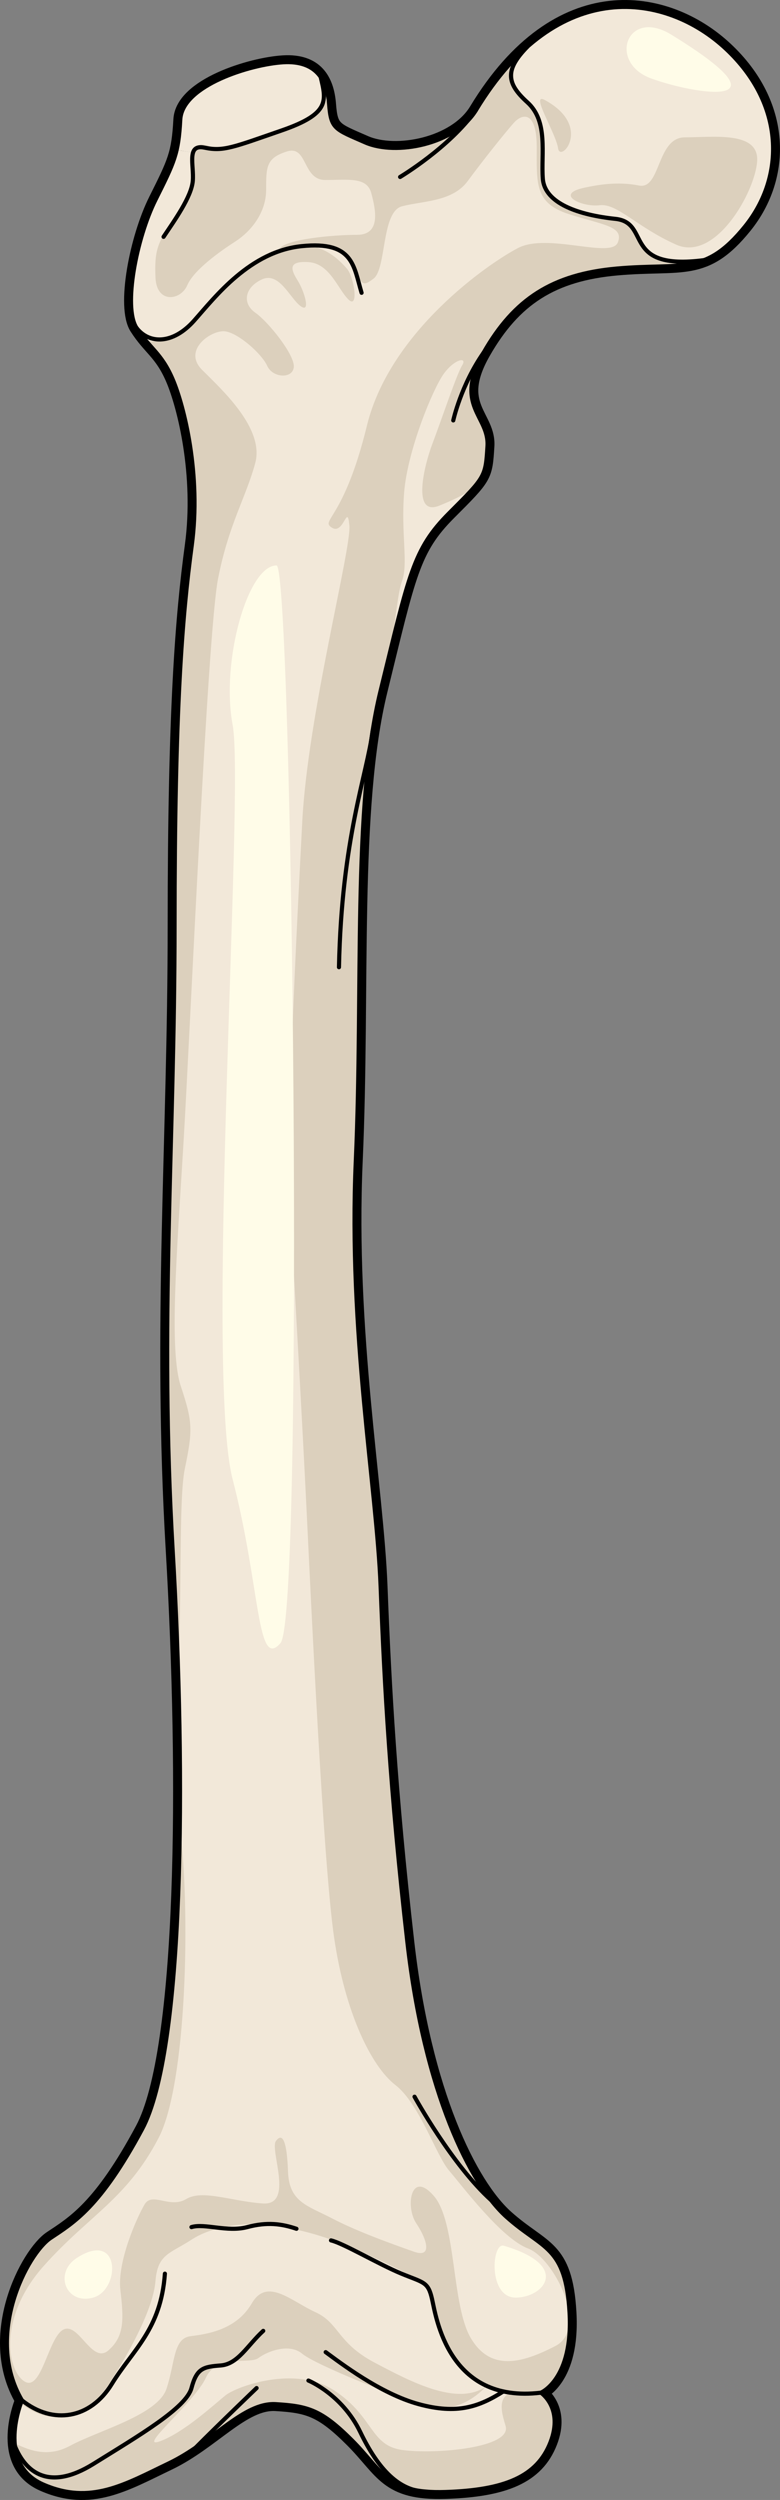 <?xml version="1.0" encoding="utf-8"?>
<!-- Generator: Adobe Illustrator 16.0.0, SVG Export Plug-In . SVG Version: 6.00 Build 0)  -->
<!DOCTYPE svg PUBLIC "-//W3C//DTD SVG 1.0//EN" "http://www.w3.org/TR/2001/REC-SVG-20010904/DTD/svg10.dtd">
<svg version="1.0" id="Layer_1" xmlns="http://www.w3.org/2000/svg" xmlns:xlink="http://www.w3.org/1999/xlink" x="0px" y="0px"
	 width="141.336px" height="452.499px" viewBox="0 0 141.336 452.499" enable-background="new 0 0 141.336 452.499"
	 xml:space="preserve">
<rect x="0" y="0" width="141.336" height="452.499" fill="#808080" stroke="none"/>
<g>
	<path fill="none" stroke="#000000" stroke-width="2.5" stroke-linecap="round" stroke-linejoin="round" stroke-miterlimit="10" d="
		M86.258,19.909c-3.779,6.238-14.52,8.299-20.053,5.879s-6.224-2.42-6.568-6.916c-0.346-4.494-2.42-7.951-8.299-7.605
		c-5.877,0.346-18.325,4.148-18.672,10.371c-0.346,6.225-1.035,7.607-4.492,14.521c-3.459,6.916-5.88,19.361-3.459,23.166
		c2.422,3.803,4.496,4.496,6.57,9.336c2.072,4.838,5.188,17.287,3.457,30.08c-1.729,12.791-3.112,29.389-3.112,68.803
		s-2.764,71.916-0.345,113.059c2.42,41.145,2.074,90.586-5.531,104.762c-7.607,14.176-12.447,16.943-16.595,19.709
		c-4.15,2.766-12.102,17.631-5.188,29.387c0,0-4.839,11.412,3.805,15.215c8.642,3.801,14.867,0,22.818-3.805
		c7.953-3.806,13.484-11.063,19.361-10.717c5.879,0.346,8.299,1.035,13.83,6.566c5.533,5.533,6.226,9.682,16.943,9.336
		c10.717-0.346,16.596-2.766,19.016-8.991c2.42-6.222-1.729-8.987-1.729-8.987s5.879-2.42,5.186-14.521
		c-0.691-12.102-4.84-11.409-11.41-17.287c-6.568-5.877-14.867-22.473-17.979-49.788c-3.113-27.313-4.15-46.334-4.842-64.312
		c-0.691-17.979-5.879-45.984-4.495-77.1c1.384-31.117-0.69-63.965,4.495-85.057c5.186-21.09,5.878-25.586,12.447-32.154
		c6.57-6.568,6.57-6.568,6.916-12.1c0.345-5.533-6.225-7.264-0.691-16.943c5.531-9.682,12.445-14.176,24.201-15.213
		s15.904,1.383,23.165-7.607c7.261-8.988,7.263-22.127-3.458-32.152C120.833-1.185,101.124-4.636,86.258,19.909z"/>
	<g>
		<path fill="#F2E8D9" d="M37.096,26.737c-1.301-0.273-1.877,0.115-2.123,0.881l-2.963-0.477c0.348-1.516,0.521-3.164,0.65-5.506
			c0.348-6.227,12.801-10.025,18.68-10.373c3.396-0.201,5.521,0.867,6.764,2.672c1.025,4.293,1.719,6.633-7.037,9.668
			C42.311,26.636,40.477,27.46,37.096,26.737z"/>
		<path fill="#F2E8D9" d="M131.557,8.837c10.721,10.025,10.707,23.174,3.453,32.16c-2.73,3.381-5.027,5.143-7.439,6.082
			c-15.041,1.951-9.507-6.775-16.066-7.469c-6.574-0.693-12.803-2.76-13.148-7.254c-0.346-4.492,1.041-10.373-2.789-13.84
			c-3.844-3.453-4.088-5.895,0-10.057C108.6-3.011,122.961,0.802,131.557,8.837z"/>
		<path fill="#F2E8D9" d="M98.01,433.075c0,0,4.16,2.773,1.732,8.985c-2.412,6.229-8.293,8.655-19.013,8.987
			c-2.327,0.074-4.19-0.057-5.722-0.375c-0.016,0-0.029,0-0.043-0.014c-5.49-1.156-6.863-4.623-11.184-8.943
			c-5.533-5.535-7.947-6.213-13.828-6.561c-4.607-0.273-9,4.119-14.505,7.861c-1.517,1.039-3.136,2.037-4.854,2.859
			c-7.945,3.801-14.174,7.6-22.812,3.801c-3.41-1.488-4.726-4.176-5.057-6.864v-0.015c-0.535-4.146,1.242-8.336,1.242-8.336
			c-6.906-11.76,1.039-26.627,5.188-29.387c4.16-2.773,8.986-5.533,16.599-19.707c7.6-14.174,7.946-63.615,5.533-104.765
			c-2.427-41.147,0.348-73.642,0.348-113.056s1.373-56.014,3.105-68.803c1.734-12.799-1.387-25.24-3.453-30.078
			c-2.08-4.842-4.146-5.535-6.574-9.35c-2.412-3.801,0-16.238,3.455-23.16c2.166-4.32,3.25-6.473,3.842-9.016l2.963,0.477
			c0.246-0.766,0.822-1.154,2.123-0.881c3.381,0.723,5.215-0.102,13.971-3.135c8.756-3.035,8.063-5.375,7.037-9.668
			c0.924,1.332,1.387,3.051,1.531,4.943c0.347,4.492,1.041,4.492,6.572,6.904c4.928,2.168,13.988,0.754,18.568-3.986
			c0.576-0.578,1.068-1.213,1.488-1.893c2.947-4.869,6.082-8.627,9.303-11.443c-4.088,4.162-3.844,6.604,0,10.057
			c3.83,3.467,2.443,9.348,2.789,13.84c0.346,4.494,6.574,6.561,13.148,7.254c6.56,0.693,1.025,9.42,16.066,7.469
			c-4.018,1.576-8.381,0.883-15.719,1.518c-11.762,1.039-18.684,5.533-24.217,15.215c-5.518,9.68,1.041,11.414,0.695,16.947
			c-0.348,5.533-0.348,5.533-6.908,12.092c-6.573,6.576-7.268,11.068-12.455,32.162c-0.592,2.398-1.082,4.941-1.486,7.629
			c-0.059,0.348-0.115,0.707-0.174,1.084c-3.049,20.818-1.617,49.226-2.831,76.344c-1.388,31.12,3.8,59.12,4.491,77.094
			c0.695,17.988,1.734,37.004,4.842,64.324c2.702,23.577,9.246,39.182,15.229,46.782c0.938,1.2,1.863,2.196,2.759,3.007
			c6.56,5.865,10.706,5.172,11.4,17.279C103.889,430.663,98.01,433.075,98.01,433.075z"/>
	</g>
	<path fill="#DCD0BD" d="M116.7,44.884c-2.383-5.758-5.559-5.162-7.742-5.758s-9.926-1.389-10.521-5.955s0.408-11.828-2.873-14.648
		c-2.295-1.973-3.361-4.705-1.766-8.41c-2.6,2.598-5.133,5.826-7.539,9.797c-3.779,6.238-14.52,8.299-20.053,5.879
		s-6.224-2.42-6.568-6.916c-0.035-0.443-0.091-0.871-0.16-1.291c-0.645,1.563-1.896,3.238-4.316,4.275
		c-5.559,2.381-12.307,5.16-14.291,5.359c-1.986,0.199-5.58-3.152-5.757,1.193c-0.179,4.342,0.213,6.551-3.368,11.115
		c-3.299,4.205-3.77,5.957-3.572,10.721s4.566,4.17,5.757,1.389c1.19-2.779,5.954-6.154,8.733-7.939s5.559-5.164,5.559-9.332
		s0-5.756,3.771-6.947c3.771-1.189,2.779,5.162,6.947,5.162c4.17,0,7.543-0.598,8.338,2.381s1.787,7.545-2.58,7.545
		s-13.102,0.795-14.094,2.58c0,0,9.527-2.979,12.307,1.588s2.384,5.559,4.766,3.771c2.381-1.787,1.39-12.107,5.16-13.102
		c3.771-0.992,9.131-0.793,11.91-4.564c2.78-3.771,6.75-8.736,8.338-10.521c1.588-1.787,4.17-2.186,4.17,4.367
		c0,6.551-0.396,10.125,5.756,12.109c6.154,1.984,10.123,2.184,8.934,5.162c-1.191,2.977-12.705-1.789-18.064,0.99
		c-5.361,2.781-23.229,15.09-27.396,32.16c-4.17,17.074-8.538,17.074-6.354,18.461c2.184,1.391,2.78-4.564,3.176-0.396
		c0.396,4.168-7.543,34.344-8.537,53.6c-0.992,19.256-2.979,56.377-2.184,70.271c0.795,13.896,2.184,38.312,2.977,54.589
		c0.793,16.279,2.977,63.326,4.961,77.023c1.986,13.695,6.75,23.422,11.117,26.797s7.346,12.705,9.728,15.484
		s9.526,12.309,14.292,14.094c4.764,1.787,11.117,14.492,4.963,17.668s-11.713,4.567-15.287-1.389
		c-3.571-5.957-2.578-21.043-6.748-25.807c-4.17-4.766-5.16,1.982-3.176,4.961c1.985,2.979,2.977,6.354-0.397,5.161
		c-3.374-1.19-10.124-3.569-14.69-5.955c-4.564-2.382-7.939-2.976-8.138-8.534s-0.993-7.148-2.185-5.559
		c-1.19,1.588,3.375,11.713-2.381,11.314c-5.757-0.396-10.916-2.58-13.895-0.793c-2.979,1.785-6.156-1.39-7.545,0.992
		c-1.391,2.383-4.963,10.322-4.367,15.484c0.596,5.16,0.793,8.338-2.184,10.918c-2.979,2.58-5.359-5.162-8.138-3.773
		c-2.779,1.391-3.971,11.516-7.146,9.33c-3.176-2.184-4.564-11.711,3.574-20.844c8.138-9.131,15.085-12.109,20.841-23.225
		c5.027-9.707,5.816-40.604,3.82-56.478c-0.279,24.791-2.217,46.337-6.826,54.925c-7.607,14.176-12.447,16.943-16.595,19.709
		c-4.15,2.766-12.102,17.631-5.188,29.387c0,0-0.086,0.205-0.209,0.555c2.109,1.615,4.594,2.771,7.133,2.322
		c6.749-1.192,8.537-5.361,10.521-8.537s6.352-10.916,6.748-15.879c0.398-4.965,2.582-4.965,6.552-7.545s9.982-3.197,14.491-2.58
		c4.51,0.615,8.934,1.59,15.285,4.367c6.353,2.779,12.309,5.756,13.498,7.344c1.191,1.59,0.991,10.719,7.344,15.484
		c4.219,3.164,8.693,3.693,12.738,3.059c0.572-0.27,5.783-3.053,5.129-14.494c-0.691-12.102-4.84-11.409-11.41-17.287
		c-6.568-5.877-14.867-22.473-17.979-49.788c-3.113-27.313-4.15-46.334-4.842-64.312c-0.691-17.979-5.879-45.984-4.495-77.1
		c1.384-31.117-0.69-63.965,4.495-85.057c0.807-3.281,1.506-6.16,2.133-8.709c0.543-4.6,1.074-9.342,1.725-11.074
		c1.193-3.176-0.197-8.537,0.398-16.08s5.16-18.66,7.146-21.439c1.984-2.777,4.365-3.174,3.373-1.586
		c-0.992,1.586-3.77,9.926-5.359,14.094c-1.588,4.168-3.771,13.299,1.191,11.314c2.178-0.871,4.158-1.799,6.02-2.98
		c2.404-2.707,2.488-3.848,2.736-7.793c0.345-5.533-6.225-7.264-0.691-16.943c5.531-9.682,12.445-14.176,24.201-15.213
		c5.596-0.494,9.461-0.213,12.766-0.744C120.997,47.89,117.667,47.224,116.7,44.884z"/>
	<path fill="#DCD0BD" d="M62.87,48.646c-11.559-13.486-25.285,9.391-31.305,12.279c-2.035,0.977-3.76,1.037-5.16,0.699
		c1.727,2.074,3.305,3.357,4.881,7.037c2.072,4.838,5.188,17.287,3.457,30.08c-1.729,12.791-3.112,29.389-3.112,68.803
		s-2.764,71.916-0.345,113.059c0.414,7.033,0.744,14.311,0.975,21.611c0.756-12.844,0.084-30.822,1.23-36.367
		c1.445-6.984,1.445-8.428-0.723-14.928c-2.166-6.502-0.721-24.082,0.482-44.068c1.203-19.983,4.334-92.227,6.26-102.098
		c1.926-9.873,5.057-14.689,6.742-20.951c1.688-6.26-6.02-13.244-9.631-16.855c-3.612-3.611,1.686-7.225,4.094-6.982
		c2.408,0.24,6.742,4.092,7.705,6.26c0.965,2.168,4.576,2.408,4.816,0.242c0.239-2.168-4.574-8.189-6.984-9.875
		c-2.407-1.686-1.925-4.574,1.205-6.02c3.129-1.443,5.057,3.371,6.984,4.816c1.926,1.445,0.723-2.646-0.482-4.576
		c-1.205-1.928-1.927-3.609,1.926-3.371c3.854,0.242,5.297,4.816,7.225,6.744S64.208,50.208,62.87,48.646z"/>
	<path fill="#DCD0BD" d="M105.877,33.976c2.26-0.482,5.947-1.189,9.91-0.396s3.172-8.721,8.324-8.721
		c5.153,0,13.479-1.189,13.082,4.361c-0.396,5.549-7.531,18.232-14.667,15.063s-10.702-7.531-13.874-7.135
		S100.329,35.165,105.877,33.976z"/>
	<path fill="#DCD0BD" d="M98.744,18.118c-2.806-1.529,1.981,5.945,2.378,8.721C101.518,29.616,107.465,22.876,98.744,18.118z"/>
	<path fill="#DCD0BD" d="M74.965,450.659c0.014,0.014,0.027,0.014,0.043,0.014c1.531,0.318,3.395,0.449,5.722,0.375
		c10.72-0.332,16.601-2.758,19.013-8.987c2.428-6.212-1.732-8.985-1.732-8.985s0.076-0.033,0.191-0.097
		c-8.715-1.384-7.67,2.522-6.59,6.122c1.189,3.962-12.686,5.154-18.632,4.361c-5.947-0.793-5.153-5.945-12.288-10.703
		s-17.838-0.793-19.82,0.793c-1.98,1.586-7.531,6.738-11.893,8.324s6.342-7.135,8.324-11.496c1.982-4.36,7.928-2.379,9.514-3.569
		c1.586-1.188,5.551-2.772,7.93-0.792c2.379,1.982,17.045,7.93,22.99,9.516s10.307-3.568,10.307-3.568
		c-5.154,3.566-13.478-0.793-20.217-4.362c-6.738-3.565-6.342-7.134-10.703-9.116s-8.721-6.343-11.495-1.586
		c-2.774,4.758-7.928,5.551-11.1,5.947c-3.173,0.396-2.774,4.755-4.36,9.514c-1.586,4.756-12.287,7.531-17.441,10.307
		c-3.852,2.074-7.039,1.049-10.057-0.429c0.016,0.185,0.03,0.372,0.055,0.558v0.015c0.331,2.688,1.646,5.376,5.057,6.864
		c8.638,3.799,14.867,0,22.812-3.801c1.719-0.822,3.338-1.82,4.854-2.859c5.505-3.742,9.897-8.135,14.505-7.861
		c5.881,0.348,8.295,1.025,13.828,6.561C68.102,446.036,69.475,449.503,74.965,450.659z"/>
	<path fill="#FFFCE8" d="M50.106,102.345c-5.209,0-10.115,17.338-7.947,28.896c2.168,11.557-5.057,117.028,0,136.533
		c5.057,19.506,4.335,34.677,8.67,29.619C55.163,292.337,52.995,102.345,50.106,102.345z"/>
	<path fill="#FFFCE8" d="M91.283,406.476c-2.192-0.645-2.89,9.393,2.167,9.393S103.563,410.089,91.283,406.476z"/>
	<path fill="#FFFCE8" d="M13.985,408.644c-4.308,2.742-2.048,8.582,2.891,7.225C21.813,414.511,21.932,403.587,13.985,408.644z"/>
	<path fill="#FFFCE8" d="M121.624,6.265c-8.031-4.922-11.559,5.057-3.611,7.945C125.958,17.101,144.018,19.989,121.624,6.265z"/>
	<g>
		
			<path fill="none" stroke="#000000" stroke-width="0.75" stroke-linecap="round" stroke-linejoin="round" stroke-miterlimit="10" d="
			M86.258,19.909c-3.779,6.238-14.52,8.299-20.053,5.879s-6.224-2.42-6.568-6.916c-0.346-4.494-2.42-7.951-8.299-7.605
			c-5.877,0.346-18.325,4.148-18.672,10.371c-0.346,6.225-1.035,7.607-4.492,14.521c-3.459,6.916-5.88,19.361-3.459,23.166
			c2.422,3.803,4.496,4.496,6.57,9.336c2.072,4.838,5.188,17.287,3.457,30.08c-1.729,12.791-3.112,29.389-3.112,68.803
			s-2.764,71.916-0.345,113.059c2.42,41.145,2.074,90.586-5.531,104.762c-7.607,14.176-12.447,16.943-16.595,19.709
			c-4.15,2.766-12.102,17.631-5.188,29.387c0,0-4.839,11.412,3.805,15.215c8.642,3.801,14.867,0,22.818-3.805
			c7.953-3.806,13.484-11.063,19.361-10.717c5.879,0.346,8.299,1.035,13.83,6.566c5.533,5.533,6.226,9.682,16.943,9.336
			c10.717-0.346,16.596-2.766,19.016-8.991c2.42-6.222-1.729-8.987-1.729-8.987s5.879-2.42,5.186-14.521
			c-0.691-12.102-4.84-11.409-11.41-17.287c-6.568-5.877-14.867-22.473-17.979-49.788c-3.113-27.313-4.15-46.334-4.842-64.312
			c-0.691-17.979-5.879-45.984-4.495-77.1c1.384-31.117-0.69-63.965,4.495-85.057c5.186-21.09,5.878-25.586,12.447-32.154
			c6.57-6.568,6.57-6.568,6.916-12.1c0.345-5.533-6.225-7.264-0.691-16.943c5.531-9.682,12.445-14.176,24.201-15.213
			s15.904,1.383,23.165-7.607c7.261-8.988,7.263-22.127-3.458-32.152C120.833-1.185,101.124-4.636,86.258,19.909z"/>
		
			<path fill="none" stroke="#000000" stroke-width="0.75" stroke-linecap="round" stroke-linejoin="round" stroke-miterlimit="10" d="
			M95.563,8.462c-4.08,4.162-3.833,6.602,0,10.061c3.834,3.459,2.451,9.334,2.797,13.83s6.569,6.57,13.139,7.26
			c6.568,0.691,1.035,9.414,16.076,7.473"/>
		
			<path fill="none" stroke="#000000" stroke-width="0.75" stroke-linecap="round" stroke-linejoin="round" stroke-miterlimit="10" d="
			M29.637,42.866c1.928-2.891,5.057-7.225,5.297-10.115c0.242-2.889-1.203-6.74,2.168-6.018s5.209-0.102,13.967-3.131
			c8.758-3.031,8.055-5.369,7.037-9.668"/>
		
			<path fill="none" stroke="#000000" stroke-width="0.75" stroke-linecap="round" stroke-linejoin="round" stroke-miterlimit="10" d="
			M24.715,59.325c2.275,2.986,6.609,3.045,10.461-1.289S45.29,45.515,54.681,44.552s9.392,3.646,10.836,8.445"/>
		
			<path fill="none" stroke="#000000" stroke-width="0.75" stroke-linecap="round" stroke-linejoin="round" stroke-miterlimit="10" d="
			M72.5,32.03c0,0,8.986-5.367,13.758-12.121"/>
		
			<path fill="none" stroke="#000000" stroke-width="0.75" stroke-linecap="round" stroke-linejoin="round" stroke-miterlimit="10" d="
			M82.131,76.097c0,0,1.373-6.346,5.512-12.281"/>
		
			<path fill="none" stroke="#000000" stroke-width="0.75" stroke-linecap="round" stroke-linejoin="round" stroke-miterlimit="10" d="
			M3.972,434.46c5.68,4.525,12.421,3.32,16.275-2.941c3.852-6.26,8.908-9.872,9.632-19.984"/>
		
			<path fill="none" stroke="#000000" stroke-width="0.75" stroke-linecap="round" stroke-linejoin="round" stroke-miterlimit="10" d="
			M34.694,403.105c2.408-0.722,6.502,0.964,10.113,0s6.262-0.591,8.91,0.306"/>
		
			<path fill="none" stroke="#000000" stroke-width="0.75" stroke-linecap="round" stroke-linejoin="round" stroke-miterlimit="10" d="
			M59.978,405.513c2.167,0.482,8.667,4.334,12.761,6.021c4.096,1.686,4.818,1.444,5.541,4.574
			c0.723,3.132,2.871,19.009,19.736,16.969"/>
		
			<path fill="none" stroke="#000000" stroke-width="0.75" stroke-linecap="round" stroke-linejoin="round" stroke-miterlimit="10" d="
			M2.724,442.798c1.902,4.59,6.066,8.227,14.203,3.17c8.135-5.057,16.804-10.114,17.768-13.727c0.963-3.611,2.168-3.852,5.297-4.092
			c3.131-0.242,4.816-3.611,7.707-6.262"/>
		
			<path fill="none" stroke="#000000" stroke-width="0.75" stroke-linecap="round" stroke-linejoin="round" stroke-miterlimit="10" d="
			M59.014,425.74c2.65,1.927,9.873,7.507,16.855,9.413c6.984,1.906,10.94,0.475,15.344-2.303"/>
		
			<path fill="none" stroke="#000000" stroke-width="0.75" stroke-linecap="round" stroke-linejoin="round" stroke-miterlimit="10" d="
			M55.885,430.882c0,0,6.111,2.502,9.391,9.307s7.127,10.855,12.25,10.818"/>
		
			<path fill="none" stroke="#000000" stroke-width="0.75" stroke-linecap="round" stroke-linejoin="round" stroke-miterlimit="10" d="
			M46.494,432.241c0,0-6.673,6.381-11.042,10.775"/>
		
			<path fill="none" stroke="#000000" stroke-width="0.75" stroke-linecap="round" stroke-linejoin="round" stroke-miterlimit="10" d="
			M75.114,379.507c0,0,6.783,12.344,13.92,18.763"/>
		
			<path fill="none" stroke="#000000" stroke-width="0.75" stroke-linecap="round" stroke-linejoin="round" stroke-miterlimit="10" d="
			M67.545,132.181c-1.027,8.021-5.643,19.527-6.123,42.885"/>
	</g>
</g>
</svg>
